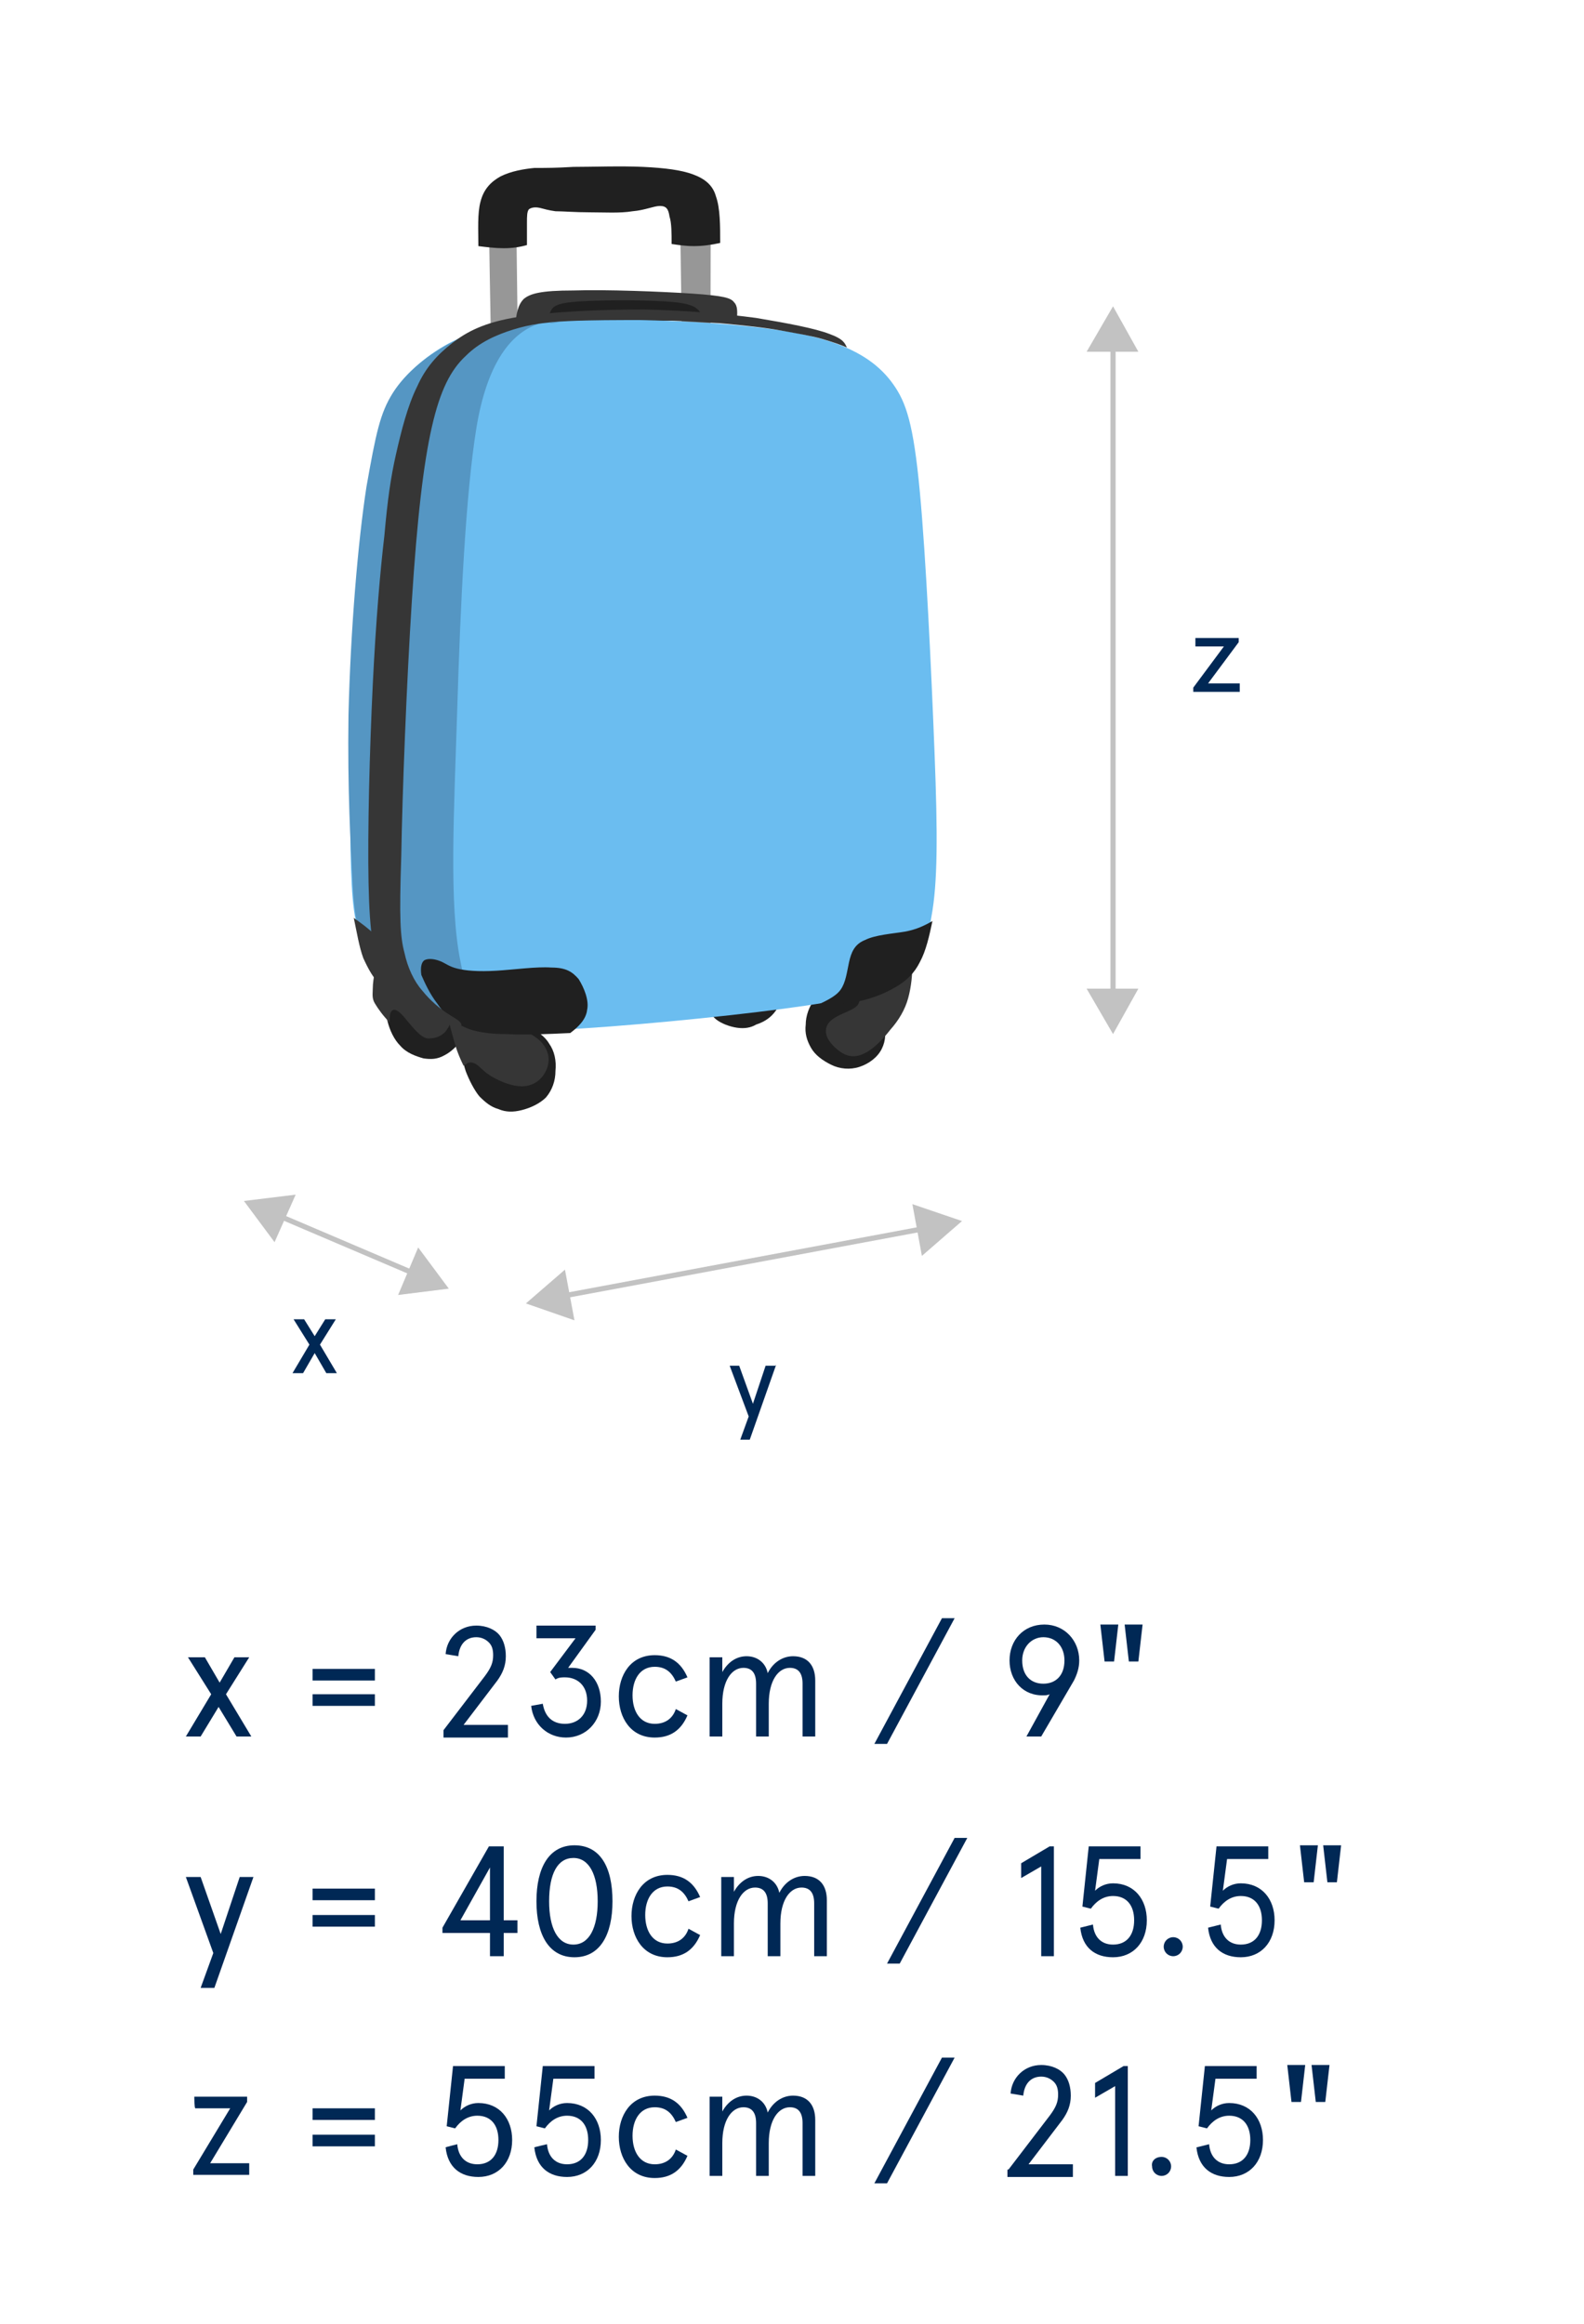 <?xml version="1.0" encoding="utf-8"?>
<!-- Generator: Adobe Illustrator 28.0.0, SVG Export Plug-In . SVG Version: 6.00 Build 0)  -->
<svg version="1.1" xmlns="http://www.w3.org/2000/svg" xmlns:xlink="http://www.w3.org/1999/xlink" x="0px" y="0px"
	 width="150px" height="220px" viewBox="0 0 150 220" style="enable-background:new 0 0 150 220;" xml:space="preserve">
<style type="text/css">
	.st0{fill:none;}
	.st1{fill:none;stroke:#C2C2C2;stroke-width:0.49;stroke-linecap:round;stroke-miterlimit:10;}
	.st2{fill:#C2C2C2;}
	.st3{fill-rule:evenodd;clip-rule:evenodd;fill:#979797;}
	.st4{fill-rule:evenodd;clip-rule:evenodd;fill:#202020;}
	.st5{fill-rule:evenodd;clip-rule:evenodd;fill:#363636;}
	.st6{fill-rule:evenodd;clip-rule:evenodd;fill:#6BBDF0;}
	.st7{fill-rule:evenodd;clip-rule:evenodd;fill:#5596C3;}
	.st8{fill:#002855;}
</style>
<g id="LABELS">
	<line class="st0" x1="23.1" y1="113.7" x2="42.5" y2="122"/>
	<line class="st1" x1="26.4" y1="115.1" x2="39.3" y2="120.6"/>
	<polygon class="st2" points="26,117.6 23.1,113.7 28,113.1 	"/>
	<polygon class="st2" points="37.7,122.6 42.5,122 39.6,118.1 	"/>
	<line class="st0" x1="49.8" y1="123.4" x2="91.1" y2="115.6"/>
	<line class="st1" x1="53.3" y1="122.7" x2="87.6" y2="116.3"/>
	<polygon class="st2" points="54.4,125 49.8,123.4 53.5,120.2 	"/>
	<polygon class="st2" points="87.3,118.9 91.1,115.6 86.4,114 	"/>
	<line class="st1" x1="105.4" y1="94.3" x2="105.4" y2="32.5"/>
	<polygon class="st2" points="107.8,93.6 105.4,97.9 102.9,93.6 	"/>
	<polygon class="st2" points="107.8,33.3 105.4,29 102.9,33.3 	"/>
</g>
<g id="Carry-On">
	<path class="st3" d="M64.9,54.6c-0.2-13.8-0.3-20.5-0.5-34.3c1,0.2,1.9,0.4,2.9,0.6c0,15-0.1,22.9-0.1,37.9"/>
	<path class="st3" d="M46.9,53.6c-0.2-13.2-0.4-19.2-0.6-32.4c0.9,0.1,1.8,0.2,2.6,0.4c0.2,15.4,0.3,23.7,0.4,39.1"/>
	<path class="st4" d="M54.3,15.8c1.8,0,4.5-0.1,6.6,0s3.6,0.3,4.7,0.7c1.1,0.4,1.9,1,2.2,2.1c0.4,1.1,0.4,2.8,0.4,4.4
		c-0.9,0.2-1.7,0.3-2.5,0.3s-1.4-0.1-2.1-0.2c0-1,0-2-0.2-2.6c-0.1-0.7-0.3-1-0.9-1s-1.4,0.4-2.6,0.5c-1.2,0.2-2.7,0.1-4.1,0.1
		c-1.3,0-2.5-0.1-3.2-0.1c-0.7-0.1-1-0.2-1.4-0.3s-0.8-0.1-1.1,0.1c-0.2,0.2-0.2,0.7-0.2,1.3v2.1c-0.7,0.2-1.4,0.3-2.2,0.3
		s-1.6-0.1-2.4-0.2c0-1.5-0.1-3.1,0.2-4.2c0.3-1.2,1-1.9,1.9-2.4c1-0.5,2.2-0.7,3.2-0.8C51.8,15.9,52.6,15.9,54.3,15.8z"/>
	<path class="st4" d="M50.3,97.3c0.5,0.3,1.3,0.8,1.7,1.5c0.5,0.7,0.7,1.6,0.6,2.6c0,0.9-0.3,1.8-0.9,2.5c-0.6,0.6-1.5,1-2.3,1.2
		s-1.5,0.2-2.2-0.1c-0.7-0.2-1.2-0.6-1.8-1.2c-0.5-0.6-1-1.6-1.3-2.4c-0.3-0.9-0.4-1.7-0.2-2.5s0.8-1.5,1.7-1.8s2.2-0.3,3-0.2
		C49.5,96.9,49.8,97,50.3,97.3z"/>
	<path class="st4" d="M83.7,96.6c0.2,1.1,0.2,1.9-0.2,2.7c-0.4,0.8-1.2,1.4-2.1,1.7c-0.9,0.3-1.9,0.2-2.7-0.2s-1.5-0.9-1.9-1.6
		s-0.6-1.4-0.5-2.2c0-0.8,0.3-1.7,0.9-2.5c0.6-0.7,1.6-1.2,2.6-1.4c1-0.2,1.9-0.1,2.6,0.6C83.1,94.3,83.5,95.5,83.7,96.6z"/>
	<path class="st5" d="M69.8,30.2c0-0.6,0.1-1.2-0.3-1.6c-0.3-0.4-1-0.6-3.9-0.8c-3-0.2-8.2-0.4-11.3-0.3c-3.1,0-4.1,0.3-4.7,0.8
		c-0.6,0.6-0.7,1.5-0.8,2.4C55.8,30.5,62.8,30.4,69.8,30.2z"/>
	<path class="st4" d="M66.4,29.7c-0.3-0.4-0.5-0.9-2.6-1.1s-6-0.2-8.2-0.1c-2.3,0.1-2.8,0.3-3.2,0.6c-0.3,0.3-0.4,0.7-0.4,1
		C56.7,30,61.5,29.9,66.4,29.7z"/>
	<path class="st4" d="M43.6,98.6c-0.3,0.4-0.9,1-1.5,1.3c-0.7,0.4-1.3,0.4-2,0.3c-0.7-0.2-1.6-0.5-2.2-1.2c-0.6-0.6-1-1.5-1.2-2.3
		s-0.3-1.4,0-1.8s0.7-0.7,1.5-0.6s1.8,0.6,2.7,1s1.5,0.8,2,1.1c0.5,0.4,0.8,0.7,0.9,1C43.9,97.9,43.9,98.2,43.6,98.6z"/>
	<path class="st5" d="M35.5,91.9c-0.1,0.6-0.2,1.2-0.2,1.7s-0.1,0.9,0.2,1.4s0.8,1.2,1.4,1.8c0-0.5,0-0.9,0.2-1.1s0.5-0.1,0.9,0.3
		s0.9,1.1,1.4,1.6s0.9,0.8,1.4,0.7c0.5,0,1.2-0.3,1.5-0.8c0.4-0.5,0.5-1.2,0.7-2C40.5,94.5,38,93.2,35.5,91.9z"/>
	<path class="st4" d="M74.4,93.6c-0.3,0.9-0.6,1.7-1.1,2.3c-0.5,0.6-1.1,0.9-1.7,1.1c-0.5,0.3-1.1,0.4-1.8,0.3s-1.5-0.4-2-0.8
		S67.2,95.6,67,95C69.4,94.5,71.9,94.1,74.4,93.6z"/>
	<path class="st6" d="M37.3,37.1c1.2-1.9,3.4-3.7,5.6-4.8c2.2-1.1,4.5-1.6,8.4-1.8c3.9-0.3,9.5-0.3,14.6,0c5,0.3,9.5,0.8,12.6,1.8
		s4.9,2.4,6.1,4.1s1.9,3.7,2.5,10.1s1.1,17.1,1.4,24.8s0.3,12.3-0.3,15.5c-0.5,3.2-1.6,5-3.5,6.1c-1.9,1.2-4.5,1.8-10.5,2.6
		c-6,0.8-15.3,1.7-21.4,2c-6,0.3-8.8,0-11.3-1.3s-4.7-3.5-6.1-5.4c-1.4-1.8-1.9-3.3-2.1-7.1c-0.2-3.8-0.2-10,0.3-17.1
		s1.3-15.3,1.8-20.4C35.9,41.2,36.1,39.1,37.3,37.1L37.3,37.1z"/>
	<path class="st7" d="M45.1,40.6c-1,6.2-1.5,16.6-1.8,26.5C43,76.8,42.5,85.6,43.6,91c0.7,3.6,1.6,5.6,4.4,6.7
		c-2.9-0.1-4.7-0.5-6.4-1.4c-2.5-1.3-4.7-3.5-6.1-5.4c-1.4-1.8-1.9-3.3-2.1-7.1c-0.2-3.8-0.5-9-0.4-16.1c0.2-8.2,0.9-16.4,1.7-21.6
		c0.9-5.1,1.3-7,2.5-8.9s3.4-3.7,5.6-4.8s4.5-1.6,8.4-1.8c0.5,0,1.1-0.1,1.7-0.1c-1.4,0.3-0.6-0.3-1.7,0.1
		C48.4,31.4,46.1,34.4,45.1,40.6z"/>
	<path class="st5" d="M86.4,91.2c0,1.1-0.1,2.2-0.4,3.3c-0.3,1.1-0.9,2.1-1.7,3c-0.7,0.9-1.5,1.7-2.2,2.1s-1.3,0.5-1.9,0.3
		s-1.3-0.8-1.7-1.4s-0.4-1.3,0.1-1.8s1.4-0.8,2-1.1c0.6-0.3,0.8-0.6,0.8-1s-0.1-0.9-0.3-1.4C82.8,92.4,84.6,91.8,86.4,91.2z"/>
	<path class="st5" d="M47.8,94.2c0.5,1.1,0.9,2.2,1.5,2.9c0.6,0.7,1.3,0.9,1.9,1.5c0.5,0.5,0.9,1.3,0.7,2.2c-0.2,0.9-0.9,1.8-2,2
		c-1,0.2-2.3-0.3-3.2-0.8s-1.3-1.1-1.7-1.3c-0.4-0.2-0.7-0.1-0.8,0s-0.2,0.1-0.3,0.2c-0.3-0.6-0.6-1.3-0.8-2s-0.4-1.4-0.6-2.2
		s-0.4-1.6-0.7-2.4C43.8,94.3,45.8,94.3,47.8,94.2z"/>
	<path class="st5" d="M33.5,86.9c0.7,0.5,1.4,1,2,1.6c0.4,1.2,0.7,2.5,1.2,3.5s1,1.8,1.6,2.6c-0.8-0.3-1.5-0.7-2.2-1.3
		s-1.2-1.5-1.7-2.6C34,89.6,33.8,88.3,33.5,86.9z"/>
	<path class="st4" d="M40.2,90.9c0.4-0.2,1-0.1,1.5,0.1s0.8,0.5,1.6,0.7s2,0.3,3.7,0.2c1.7-0.1,3.8-0.4,5.2-0.3c1.4,0,2,0.4,2.6,1.1
		c0.5,0.8,1,2,0.8,2.9c-0.1,0.9-0.8,1.6-1.6,2.2c-2.1,0.1-4.3,0.2-6,0.1c-1.7,0-3.1-0.2-4.1-0.7c-1.1-0.5-1.9-1.3-2.5-2.2
		c-0.7-0.9-1.2-2-1.5-2.7C39.8,91.6,39.9,91.1,40.2,90.9z"/>
	<path class="st4" d="M88.3,87.2c-0.7,0.4-1.5,0.8-2.6,1c-1.2,0.2-2.8,0.3-3.8,0.8c-1,0.4-1.3,1.2-1.5,2.1s-0.3,1.9-0.8,2.6
		s-1.5,1.1-2.5,1.6c1.4-0.1,2.8-0.2,4.2-0.5s2.6-0.8,3.6-1.4s1.7-1.3,2.2-2.3C87.7,90,88,88.6,88.3,87.2L88.3,87.2L88.3,87.2z"/>
	<path class="st5" d="M43.7,97.1c0-0.1,0-0.2-0.2-0.4c-0.2-0.2-0.6-0.4-1.2-0.8s-1.5-1.1-2.3-2.1c-0.8-0.9-1.4-2.2-1.7-3.6
		C37.9,88.7,37.8,87,38,81c0.1-6,0.5-16.3,1-24.1s1.1-13,1.9-16.5s1.8-5.4,3.2-6.7c1.3-1.3,2.9-2,4.5-2.5s3.1-0.7,5.2-0.8
		s4.8-0.1,7.3-0.1s4.9,0.2,7.1,0.3c2.2,0.2,4.2,0.4,5.8,0.7c1.6,0.3,2.9,0.5,3.9,0.8s1.6,0.5,2.3,0.8c-0.2-0.4-0.3-0.8-1.7-1.3
		c-1.3-0.5-3.9-1-6.9-1.5c-3-0.4-6.5-0.7-10.6-0.8c-4.1,0-8.7,0.2-11.9,0.7s-4.9,1.4-6.3,2.5s-2.5,2.3-3.3,4.1
		c-0.9,1.8-1.5,4.2-2,6.4s-0.8,4.3-1.1,7.7c-0.4,3.4-0.8,8-1.1,14.1C35,71,34.8,78.7,34.9,83.6s0.5,7,1.2,8.7
		c0.7,1.6,1.8,2.7,3.1,3.4C40.7,96.5,42.2,96.8,43.7,97.1L43.7,97.1z"/>
</g>
<g id="EN">
	<path class="st8" d="M28.8,124.9l1,1.6l1-1.6h1l-1.5,2.4l1.6,2.7h-1l-1.1-1.9l-1.1,1.9h-1l1.6-2.7l-1.5-2.4H28.8z"/>
	<path class="st8" d="M73.5,129.2l-2.5,7.1h-0.9l0.8-2.2l-1.8-4.8h0.9l1.3,3.6l1.2-3.6H73.5z"/>
	<path class="st8" d="M113.2,60.4h4.1v0.4l-2.9,3.9h3v0.8H113v-0.4l2.9-3.9h-2.7L113.2,60.4L113.2,60.4z"/>
	<path class="st8" d="M19.4,156.9l1.4,2.4l1.4-2.4h1.4l-2.2,3.5l2.4,4h-1.4l-1.7-2.8l-1.7,2.8h-1.4l2.4-4l-2.2-3.5H19.4z"/>
	<path class="st8" d="M29.6,158h5.9v1.1h-5.9C29.6,159.1,29.6,158,29.6,158z M29.6,160.4h5.9v1.1h-5.9
		C29.6,161.5,29.6,160.4,29.6,160.4z"/>
	<path class="st8" d="M42,163.8l3.9-5.1c0.6-0.8,0.8-1.3,0.8-2c0-0.5-0.1-0.9-0.4-1.2c-0.3-0.3-0.7-0.5-1.2-0.5
		c-1,0-1.6,0.7-1.7,1.8l-1.2-0.2c0.1-1.5,1.3-2.7,2.9-2.7c1,0,1.8,0.4,2.2,0.9c0.4,0.5,0.6,1.2,0.6,2c0,0.9-0.3,1.6-0.8,2.3
		l-3.2,4.2h4.2v1.2H42V163.8L42,163.8z"/>
	<path class="st8" d="M51.4,161.3c0.2,1.2,0.9,1.9,2.1,1.9c1.2,0,2.1-0.8,2.1-2.2c0-1.4-0.9-2.2-2.1-2.2c-0.3,0-0.6,0-0.9,0.2
		l-0.5-0.7l2.4-3.2h-3.7v-1.2h5.6v0.4l-2.6,3.6c0.1,0,0.3,0,0.4,0c1.6,0,2.7,1.3,2.7,3.2s-1.4,3.4-3.3,3.4c-1.7,0-3.1-1.2-3.3-3
		L51.4,161.3L51.4,161.3z"/>
	<path class="st8" d="M65.1,162.4c-0.6,1.4-1.6,2.1-3.1,2.1c-2.3,0-3.4-1.9-3.4-3.9c0-2,1.1-3.9,3.4-3.9c1.5,0,2.5,0.7,3.1,2.1
		l-1.1,0.4c-0.4-0.9-1-1.4-2-1.4c-1.4,0-2.1,1.2-2.1,2.7c0,1.5,0.7,2.7,2.1,2.7c1,0,1.7-0.5,2-1.4L65.1,162.4z"/>
	<path class="st8" d="M77.2,164.4H76v-5c0-1-0.4-1.5-1.2-1.5c-1.1,0-2,1.2-2,3.4v3.1h-1.2v-5c0-1-0.4-1.5-1.2-1.5
		c-1.1,0-2,1.2-2,3.4v3.1h-1.2v-7.5h1.2v1.4c0.5-0.9,1.3-1.5,2.3-1.5c1,0,1.8,0.6,2,1.6c0.5-1,1.4-1.6,2.4-1.6
		c1.4,0,2.1,0.9,2.1,2.3L77.2,164.4L77.2,164.4z"/>
	<path class="st8" d="M90.4,153.2L84,165.1h-1.2l6.4-11.9H90.4z"/>
	<path class="st8" d="M95.6,157.2c0-1.9,1.3-3.4,3.3-3.4c1.9,0,3.3,1.5,3.3,3.4c0,0.7-0.2,1.3-0.5,1.9l-3.1,5.3h-1.4l2.2-4
		c-0.2,0.1-0.4,0.1-0.5,0.1C96.9,160.6,95.6,159.1,95.6,157.2z M100.8,157.2c0-1.3-0.8-2.2-2-2.2c-1.1,0-2,0.9-2,2.2
		c0,1.4,0.8,2.2,2,2.2C100,159.4,100.8,158.6,100.8,157.2z"/>
	<path class="st8" d="M104.2,153.8h1.7l-0.4,3.5h-0.9L104.2,153.8z M106.5,153.8h1.7l-0.4,3.5h-0.9L106.5,153.8z"/>
	<path class="st8" d="M24,177.7l-3.7,10.5h-1.3l1.2-3.3l-2.6-7.2H19l1.9,5.4l1.8-5.4C22.7,177.7,24,177.7,24,177.7z"/>
	<path class="st8" d="M29.6,178.8h5.9v1.1h-5.9V178.8z M29.6,181.3h5.9v1.1h-5.9V181.3z"/>
	<path class="st8" d="M46.4,183h-4.5v-0.5l4.4-7.7h1.4v7H49v1.2h-1.3v2.2h-1.3C46.4,185.2,46.4,183,46.4,183z M46.4,181.8v-5l-2.8,5
		H46.4z"/>
	<path class="st8" d="M58,180c0,3.2-1.2,5.3-3.6,5.3s-3.6-2.1-3.6-5.3s1.2-5.3,3.6-5.3S58,176.7,58,180z M52,180
		c0,2.5,0.8,4.1,2.3,4.1s2.3-1.6,2.3-4.1c0-2.5-0.8-4.1-2.3-4.1S52,177.4,52,180z"/>
	<path class="st8" d="M66.3,183.2c-0.6,1.4-1.6,2.1-3.1,2.1c-2.3,0-3.4-1.9-3.4-3.9c0-2,1.1-3.9,3.4-3.9c1.5,0,2.5,0.7,3.1,2.1
		l-1.1,0.4c-0.4-0.9-1-1.4-2-1.4c-1.4,0-2.1,1.2-2.1,2.7c0,1.5,0.7,2.7,2.1,2.7c1,0,1.7-0.5,2-1.4L66.3,183.2z"/>
	<path class="st8" d="M78.3,185.2h-1.2v-5c0-1-0.4-1.5-1.2-1.5c-1.1,0-2,1.2-2,3.4v3.1h-1.2v-5c0-1-0.4-1.5-1.2-1.5
		c-1.1,0-2,1.2-2,3.4v3.1h-1.2v-7.5h1.2v1.4c0.5-0.9,1.3-1.5,2.3-1.5s1.8,0.6,2,1.6c0.5-1,1.4-1.6,2.4-1.6c1.4,0,2.1,0.9,2.1,2.3
		L78.3,185.2L78.3,185.2z"/>
	<path class="st8" d="M91.6,174l-6.4,11.9h-1.2l6.4-11.9H91.6z"/>
	<path class="st8" d="M99.8,174.8v10.4h-1.2v-8.5l-1.9,1.1v-1.4l2.7-1.6H99.8z"/>
	<path class="st8" d="M103.5,182.2c0.1,1.2,0.8,1.9,1.9,1.9c1.3,0,2-0.9,2-2.3c0-1.4-0.7-2.3-2-2.3c-0.9,0-1.6,0.5-2.1,1.2l-0.8-0.2
		l0.6-5.7h4.9v1.2h-3.9l-0.4,3c0.4-0.4,1-0.7,1.7-0.7c2,0,3.2,1.5,3.2,3.5c0,2.1-1.3,3.5-3.2,3.5c-1.7,0-2.9-0.9-3.1-2.8
		L103.5,182.2L103.5,182.2z"/>
	<path class="st8" d="M111.1,183.4c0.5,0,0.9,0.4,0.9,0.9s-0.4,0.9-0.9,0.9s-0.9-0.4-0.9-0.9C110.2,183.8,110.6,183.4,111.1,183.4z"
		/>
	<path class="st8" d="M115.6,182.2c0.1,1.2,0.8,1.9,1.9,1.9c1.3,0,2-0.9,2-2.3c0-1.4-0.7-2.3-2-2.3c-0.9,0-1.6,0.5-2.1,1.2l-0.8-0.2
		l0.6-5.7h4.9v1.2h-3.9l-0.4,3c0.4-0.4,1-0.7,1.7-0.7c2,0,3.2,1.5,3.2,3.5c0,2.1-1.3,3.5-3.2,3.5c-1.7,0-2.9-0.9-3.1-2.8
		L115.6,182.2L115.6,182.2z"/>
	<path class="st8" d="M123.1,174.7h1.7l-0.4,3.5h-0.9L123.1,174.7z M125.3,174.7h1.7l-0.4,3.5h-0.9L125.3,174.7z"/>
	<path class="st8" d="M18.4,198.5h5v0.5l-3.5,5.8h3.7v1.1h-5.3v-0.5l3.5-5.8h-3.3C18.4,199.6,18.4,198.5,18.4,198.5z"/>
	<path class="st8" d="M29.6,199.6h5.9v1.1h-5.9C29.6,200.7,29.6,199.6,29.6,199.6z M29.6,202.1h5.9v1.1h-5.9
		C29.6,203.2,29.6,202.1,29.6,202.1z"/>
	<path class="st8" d="M43.3,203c0.1,1.2,0.8,1.9,1.9,1.9c1.3,0,2-0.9,2-2.3c0-1.4-0.7-2.3-2-2.3c-0.9,0-1.6,0.5-2.1,1.2l-0.8-0.2
		l0.6-5.7h4.9v1.2H44l-0.4,3c0.4-0.4,1-0.7,1.7-0.7c2,0,3.2,1.5,3.2,3.5c0,2.1-1.3,3.5-3.2,3.5c-1.7,0-2.9-0.9-3.1-2.8
		C42.1,203.3,43.3,203,43.3,203z"/>
	<path class="st8" d="M51.8,203c0.1,1.2,0.8,1.9,1.9,1.9c1.3,0,2-0.9,2-2.3c0-1.4-0.7-2.3-2-2.3c-0.9,0-1.6,0.5-2.1,1.2l-0.8-0.2
		l0.6-5.7h4.9v1.2h-3.9l-0.4,3c0.4-0.4,1-0.7,1.7-0.7c2,0,3.2,1.5,3.2,3.5c0,2.1-1.3,3.5-3.2,3.5c-1.7,0-2.9-0.9-3.1-2.8
		C50.5,203.3,51.8,203,51.8,203z"/>
	<path class="st8" d="M65.1,204.1c-0.6,1.4-1.6,2.1-3.1,2.1c-2.3,0-3.4-1.9-3.4-3.9c0-2,1.1-3.9,3.4-3.9c1.5,0,2.5,0.7,3.1,2.1
		l-1.1,0.4c-0.4-0.9-1-1.4-2-1.4c-1.4,0-2.1,1.2-2.1,2.7c0,1.5,0.7,2.7,2.1,2.7c1,0,1.7-0.5,2-1.4L65.1,204.1z"/>
	<path class="st8" d="M77.2,206H76v-5c0-1-0.4-1.5-1.2-1.5c-1.1,0-2,1.2-2,3.4v3.1h-1.2v-5c0-1-0.4-1.5-1.2-1.5c-1.1,0-2,1.2-2,3.4
		v3.1h-1.2v-7.5h1.2v1.4c0.5-0.9,1.3-1.5,2.3-1.5c1,0,1.8,0.6,2,1.6c0.5-1,1.4-1.6,2.4-1.6c1.4,0,2.1,0.9,2.1,2.3L77.2,206L77.2,206
		z"/>
	<path class="st8" d="M90.4,194.8L84,206.7h-1.2l6.4-11.9H90.4z"/>
	<path class="st8" d="M95.5,205.4l3.9-5.1c0.6-0.8,0.8-1.3,0.8-2c0-0.5-0.1-0.9-0.4-1.2c-0.3-0.3-0.7-0.5-1.2-0.5
		c-1,0-1.6,0.7-1.7,1.8l-1.2-0.2c0.1-1.5,1.3-2.7,2.9-2.7c1,0,1.8,0.4,2.2,0.9c0.4,0.5,0.6,1.2,0.6,2c0,0.9-0.3,1.6-0.8,2.3
		l-3.2,4.2h4.2v1.2h-6.2V205.4L95.5,205.4z"/>
	<path class="st8" d="M106.8,195.6V206h-1.2v-8.5l-1.9,1.1v-1.4l2.7-1.6H106.8z"/>
	<path class="st8" d="M110,204.2c0.5,0,0.9,0.4,0.9,0.9c0,0.5-0.4,0.9-0.9,0.9s-0.9-0.4-0.9-0.9C109,204.6,109.4,204.2,110,204.2z"
		/>
	<path class="st8" d="M114.5,203c0.1,1.2,0.8,1.9,1.9,1.9c1.3,0,2-0.9,2-2.3c0-1.4-0.7-2.3-2-2.3c-0.9,0-1.6,0.5-2.1,1.2l-0.8-0.2
		l0.6-5.7h4.9v1.2h-3.9l-0.4,3c0.4-0.4,1-0.7,1.7-0.7c2,0,3.2,1.5,3.2,3.5c0,2.1-1.3,3.5-3.2,3.5c-1.7,0-2.9-0.9-3.1-2.8L114.5,203
		L114.5,203z"/>
	<path class="st8" d="M121.9,195.5h1.7l-0.4,3.5h-0.9L121.9,195.5z M124.2,195.5h1.7l-0.4,3.5h-0.9L124.2,195.5z"/>
</g>
</svg>
